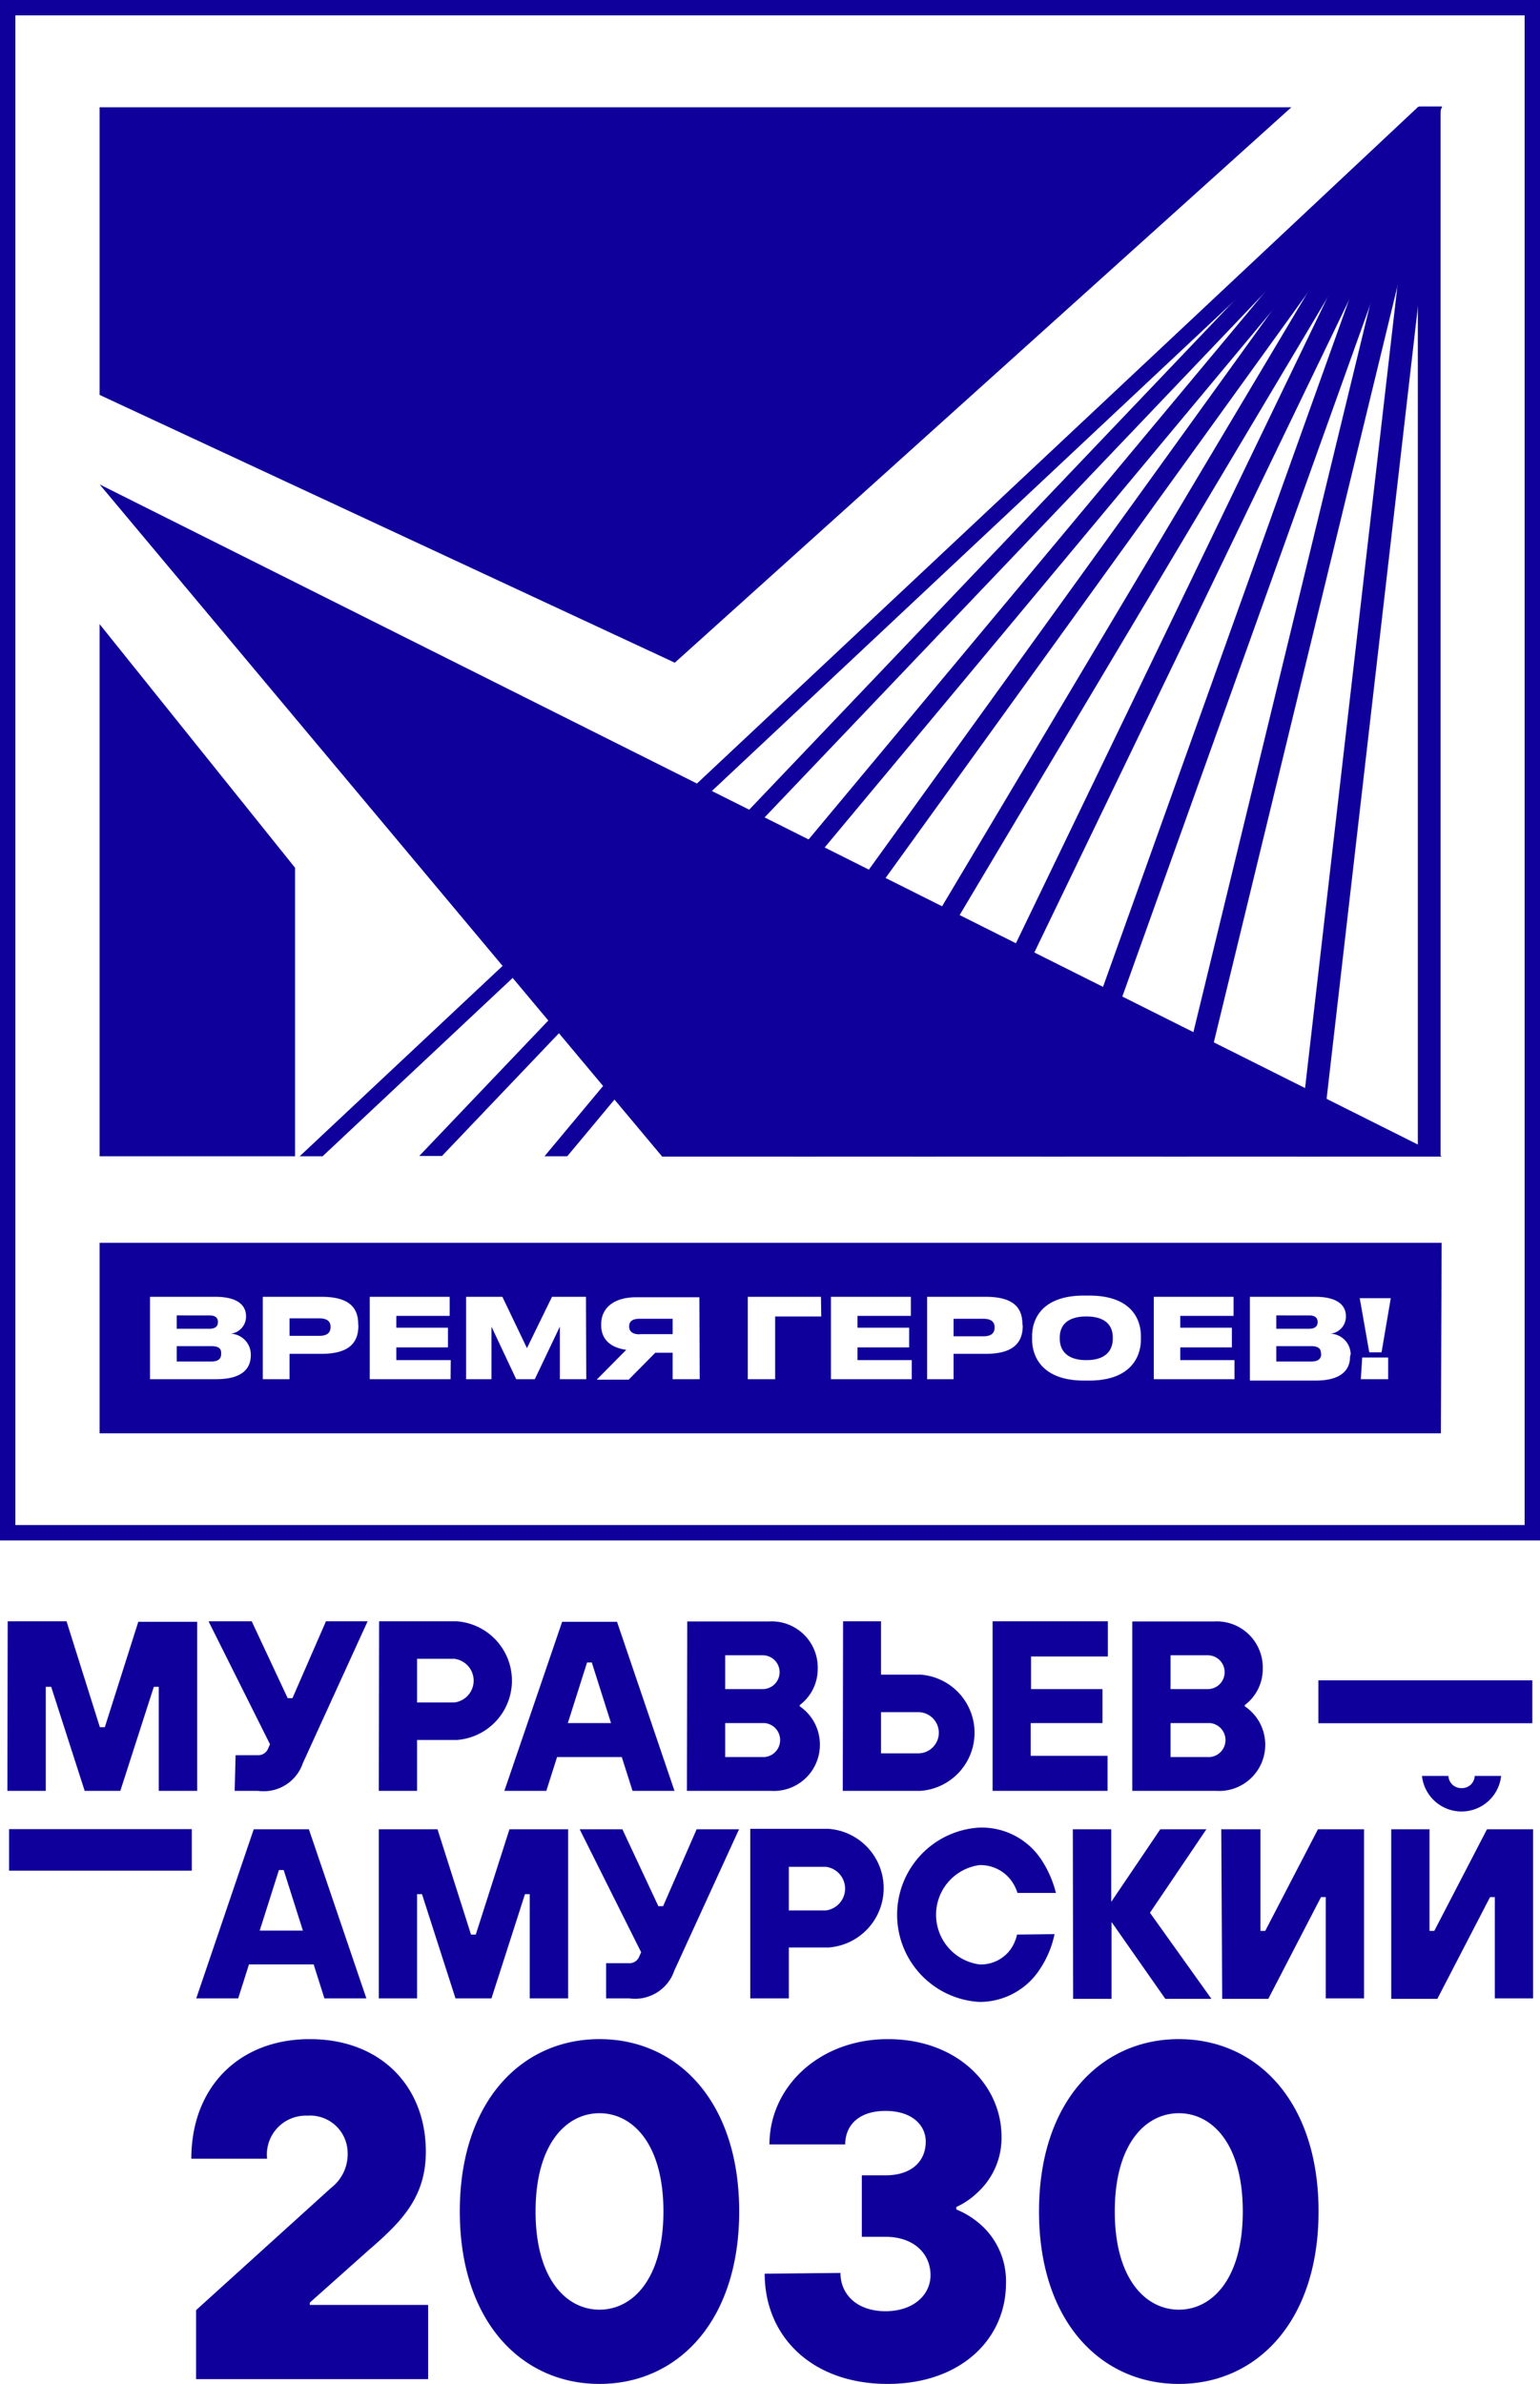 <?xml version="1.0" encoding="UTF-8"?> <svg xmlns="http://www.w3.org/2000/svg" id="Layer_1" data-name="Layer 1" viewBox="0 0 100.21 155.08"> <defs> <style>.cls-1{fill:#0f009c;}.cls-2{fill:none;stroke:#0f009c;}</style> </defs> <rect class="cls-1" x="85.79" y="109.31" width="13.92" height="2.79"></rect> <path class="cls-1" d="M89.84,129.3v-2.21h2.57a1.11,1.11,0,0,1,0,2.21Zm0-4.42v-2.2h2.42a1.1,1.1,0,0,1,0,2.2Zm-2.49,6.62H92.8a3,3,0,0,0,3.2-3.07A3,3,0,0,0,94.67,126v-.08a2.94,2.94,0,0,0,1.17-2.37,3,3,0,0,0-3.19-3.07h-5.3Zm-9.09,0h7.48v-2.28h-5v-2.13h4.67v-2.21H80.76v-2.12h5v-2.29H78.26ZM71,129.06v-2.68h2.42a1.34,1.34,0,0,1,0,2.68Zm-2.49,2.44h5.06a3.79,3.79,0,0,0,0-7.56H71v-3.47H68.53Zm-7.65-2.2v-2.21h2.57a1.11,1.11,0,0,1,0,2.21Zm0-4.42v-2.2H63.3a1.1,1.1,0,0,1,0,2.2Zm-2.49,6.62h5.45a3,3,0,0,0,3.2-3.07A3,3,0,0,0,65.71,126v-.08a2.94,2.94,0,0,0,1.17-2.37,3,3,0,0,0-3.19-3.07h-5.3Zm-7.75-4.41,1.25-3.94h.31l1.25,3.94Zm-4.13,4.41h2.73l.7-2.2h4.21l.7,2.2h2.73l-3.74-11H50.25Zm-5.68-5.75v-2.84h2.42a1.43,1.43,0,0,1,0,2.84Zm-2.49,5.75h2.49v-3.31h2.58a3.87,3.87,0,0,0,0-7.72H38.34Zm-9.38,0h1.51a2.7,2.7,0,0,0,2.93-1.81l4.21-9.22H34.88l-2.18,5h-.31l-2.34-5H27.24l4,8-.11.24a.69.69,0,0,1-.7.47H29Zm-14.79,0h2.5v-6.77H17l2.18,6.77H21.5l2.18-6.77H24v6.77h2.5v-11H22.67l-2.18,6.86h-.32L18,120.47H14.17Z" transform="translate(-13.67 -15)"></path> <path class="cls-1" d="M106.2,130.53a2.59,2.59,0,0,0,5.15,0h-1.72a.82.82,0,0,1-.85.79.83.83,0,0,1-.86-.79Zm-2,14.5h3l3.43-6.62h.31V145h2.49V134h-3L107,140.61h-.31V134h-2.49Zm-11,0h3l3.43-6.62h.31V145h2.49V134h-3l-3.43,6.61h-.31V134H93.14Zm-9.7,0h2.5v-5l3.5,5h3l-4-5.6L92.17,134h-3l-3.19,4.72V134h-2.5Zm-3.65-4.18a2.69,2.69,0,0,1-.45,1,2.38,2.38,0,0,1-2,.94,3.26,3.26,0,0,1,0-6.46,2.49,2.49,0,0,1,2,.91,2.79,2.79,0,0,1,.48.9h2.5a7,7,0,0,0-.92-2.12,4.65,4.65,0,0,0-4.07-2.13,5.68,5.68,0,0,0,0,11.34A4.67,4.67,0,0,0,81.4,143a6.38,6.38,0,0,0,.89-2.18ZM65,139.28v-2.84H67.4a1.43,1.43,0,0,1,0,2.84ZM62.49,145H65v-3.31h2.58a3.87,3.87,0,0,0,0-7.72H62.49Zm-9.38,0h1.51a2.7,2.7,0,0,0,2.93-1.81L61.76,134H59l-2.18,5h-.31l-2.34-5H51.39l4,8-.11.24a.68.68,0,0,1-.7.47H53.11Zm-14.79,0h2.49v-6.78h.32L43.31,145h2.34l2.18-6.78h.31V145h2.5V134H46.82l-2.19,6.85h-.31L42.14,134H38.32Zm-7.75-4.41,1.25-3.94h.31l1.25,3.94ZM26.44,145h2.73l.7-2.21h4.21l.7,2.21h2.73l-3.74-11H30.18Z" transform="translate(-13.67 -15)"></path> <rect class="cls-1" x="0.59" y="118.99" width="11.89" height="2.7"></rect> <path class="cls-1" d="M90.38,165.25c-2.16,0-4.17-2-4.17-6.39s2-6.39,4.17-6.39,4.16,2,4.16,6.39-2,6.39-4.16,6.39m0,4.83c5.08,0,9.09-4.08,9.09-11.22s-4-11.21-9.09-11.21-9.1,4.08-9.1,11.21,4,11.22,9.1,11.22m-26.95-7.17c0,4.09,3.08,7.17,8,7.17,4.77,0,7.7-2.93,7.7-6.54a4.91,4.91,0,0,0-1.63-3.81,5.59,5.59,0,0,0-1.6-1v-.16a5,5,0,0,0,1.44-1A4.8,4.8,0,0,0,78.84,154c0-3.4-2.92-6.35-7.39-6.35s-7.71,3.11-7.71,6.85h4.93c0-1.25.89-2.18,2.62-2.18s2.62.93,2.62,2c0,1.25-.89,2.19-2.62,2.19H69.75v4h1.54c1.85,0,2.93,1.1,2.93,2.5,0,1.25-1.08,2.34-2.93,2.34s-2.93-1.09-2.93-2.49Zm-10.75,2.34c-2.16,0-4.16-2-4.16-6.39s2-6.39,4.16-6.39,4.16,2,4.16,6.39-2,6.39-4.16,6.39m0,4.83c5.09,0,9.09-4.08,9.09-11.22s-4-11.21-9.09-11.21-9.09,4.08-9.09,11.21,4,11.22,9.09,11.22m-26.25-.31h15.1v-4.83h-7.7v-.15l3.85-3.43c2.13-1.84,3.7-3.43,3.7-6.39,0-4.24-2.93-7.32-7.55-7.32s-7.71,3.14-7.71,7.78h4.93a2.53,2.53,0,0,1,2.62-2.8A2.44,2.44,0,0,1,36.29,155a2.77,2.77,0,0,1-1.08,2.33l-8.78,7.95Z" transform="translate(-13.67 -15)"></path> <rect class="cls-2" x="0.5" y="0.5" width="99.21" height="99.21"></rect> <polygon class="cls-1" points="6.48 31.51 43.09 75.24 93.83 75.24 6.48 31.51"></polygon> <polygon class="cls-1" points="6.48 40.6 6.48 75.22 19.2 75.22 19.2 56.45 6.48 40.6"></polygon> <polygon class="cls-1" points="6.48 25.69 43.91 43.11 84.03 6.98 6.48 6.98 6.48 25.69"></polygon> <rect class="cls-1" x="92.26" y="6.96" width="1.48" height="68.26"></rect> <polygon class="cls-1" points="19.5 75.22 92.27 6.96 93.76 6.96 20.99 75.22 19.5 75.22"></polygon> <polygon class="cls-1" points="35.43 75.22 92.35 6.96 93.83 6.96 36.91 75.22 35.43 75.22"></polygon> <polygon class="cls-1" points="27.28 75.2 92.35 6.93 93.83 6.93 28.76 75.2 27.28 75.2"></polygon> <polygon class="cls-1" points="43.1 75.2 92.35 6.93 93.83 6.93 44.58 75.2 43.1 75.2"></polygon> <polygon class="cls-1" points="51.6 75.24 92.27 6.98 93.76 6.98 53.08 75.24 51.6 75.24"></polygon> <polygon class="cls-1" points="59.41 75.24 92.35 6.98 93.83 6.98 60.9 75.24 59.41 75.24"></polygon> <polygon class="cls-1" points="67.82 75.24 92.27 6.98 93.76 6.98 69.3 75.24 67.82 75.24"></polygon> <polygon class="cls-1" points="75.69 75.24 92.27 6.98 93.76 6.98 77.18 75.24 75.69 75.24"></polygon> <polygon class="cls-1" points="84.41 75.24 92.27 6.98 93.76 6.98 85.89 75.24 84.41 75.24"></polygon> <path class="cls-1" d="M27.85,101h0c0-.25-.13-.43-.57-.43H25.17v.87h2.11c.44,0,.57-.19.57-.43m.21,2v0c0-.24-.11-.44-.64-.44H25.17v1h2.25c.53,0,.64-.25.64-.48m7.12-1.78v0c0-.32-.19-.55-.74-.55H32.51v1.14h1.93c.55,0,.74-.23.74-.57m20.11.46h2.15v-1H55.29c-.46,0-.68.16-.68.5v0c0,.34.24.51.68.51m23.1-.46v0c0-.32-.19-.55-.74-.55H75.72v1.14h1.93c.55,0,.74-.23.74-.57m7.69.85V102c0-.58-.28-1.36-1.72-1.36s-1.73.78-1.73,1.36v.09c0,.59.3,1.39,1.73,1.39s1.72-.8,1.72-1.39M99.41,101h0c0-.25-.14-.43-.57-.43H96.72v.87h2.12c.43,0,.57-.19.57-.43m.21,2v0c0-.24-.12-.44-.64-.44H96.72v1H99c.52,0,.64-.25.64-.48m4.53-3.64-.6,3.52h-.8l-.62-3.52Zm-2.65,3.8c0,.81-.5,1.56-2.25,1.56H95V99.36h4.25c1.55,0,2,.63,2,1.26v.07a1.12,1.12,0,0,1-1,1.07,1.36,1.36,0,0,1,1.31,1.33ZM94,104.72H88.75V99.36h5.19v1.24H90.47v.77h3.36v1.28H90.47v.83H94Zm-6.09-2.58c0,1.12-.66,2.67-3.37,2.67h-.33c-2.71,0-3.38-1.55-3.38-2.67v-.22c0-1.14.67-2.64,3.38-2.64h.33c2.71,0,3.37,1.5,3.37,2.64Zm-7.69-.9c0,1.05-.55,1.83-2.4,1.83H75.72v1.65H74V99.36H77.8c1.87,0,2.4.75,2.4,1.8ZM73,104.72H67.74V99.36h5.2v1.24H69.47v.77h3.36v1.28H69.47v.83H73Zm-5.89-4.08h-3v4.08H62.33V99.36h4.76Zm-7.91,4.08H57.44V103H56.31l-1.73,1.75H52.5l1.92-1.94c-1.05-.15-1.63-.7-1.63-1.6v-.07c0-1,.76-1.75,2.28-1.75h4.11Zm-7.38,0H50.1V101.3l-1.63,3.42H47.26l-1.61-3.42v3.42H44V99.36h2.36l1.6,3.34,1.63-3.34H51.8Zm-8.83,0H37.73V99.36h5.2v1.24H39.46v.77h3.36v1.28H39.46v.83H43Zm-6-3.48c0,1.05-.54,1.83-2.4,1.83H32.51v1.65H30.77V99.36h3.81c1.87,0,2.4.75,2.4,1.8Zm-7,1.92c0,.81-.49,1.56-2.25,1.56H23.43V99.36h4.25c1.55,0,2,.63,2,1.26v.07a1.12,1.12,0,0,1-1,1.07,1.36,1.36,0,0,1,1.31,1.33Zm72.32.15H104v1.41h-1.78Zm5.17-7.46H20.15v12.39h87.28Z" transform="translate(-13.67 -15)"></path> </svg> 